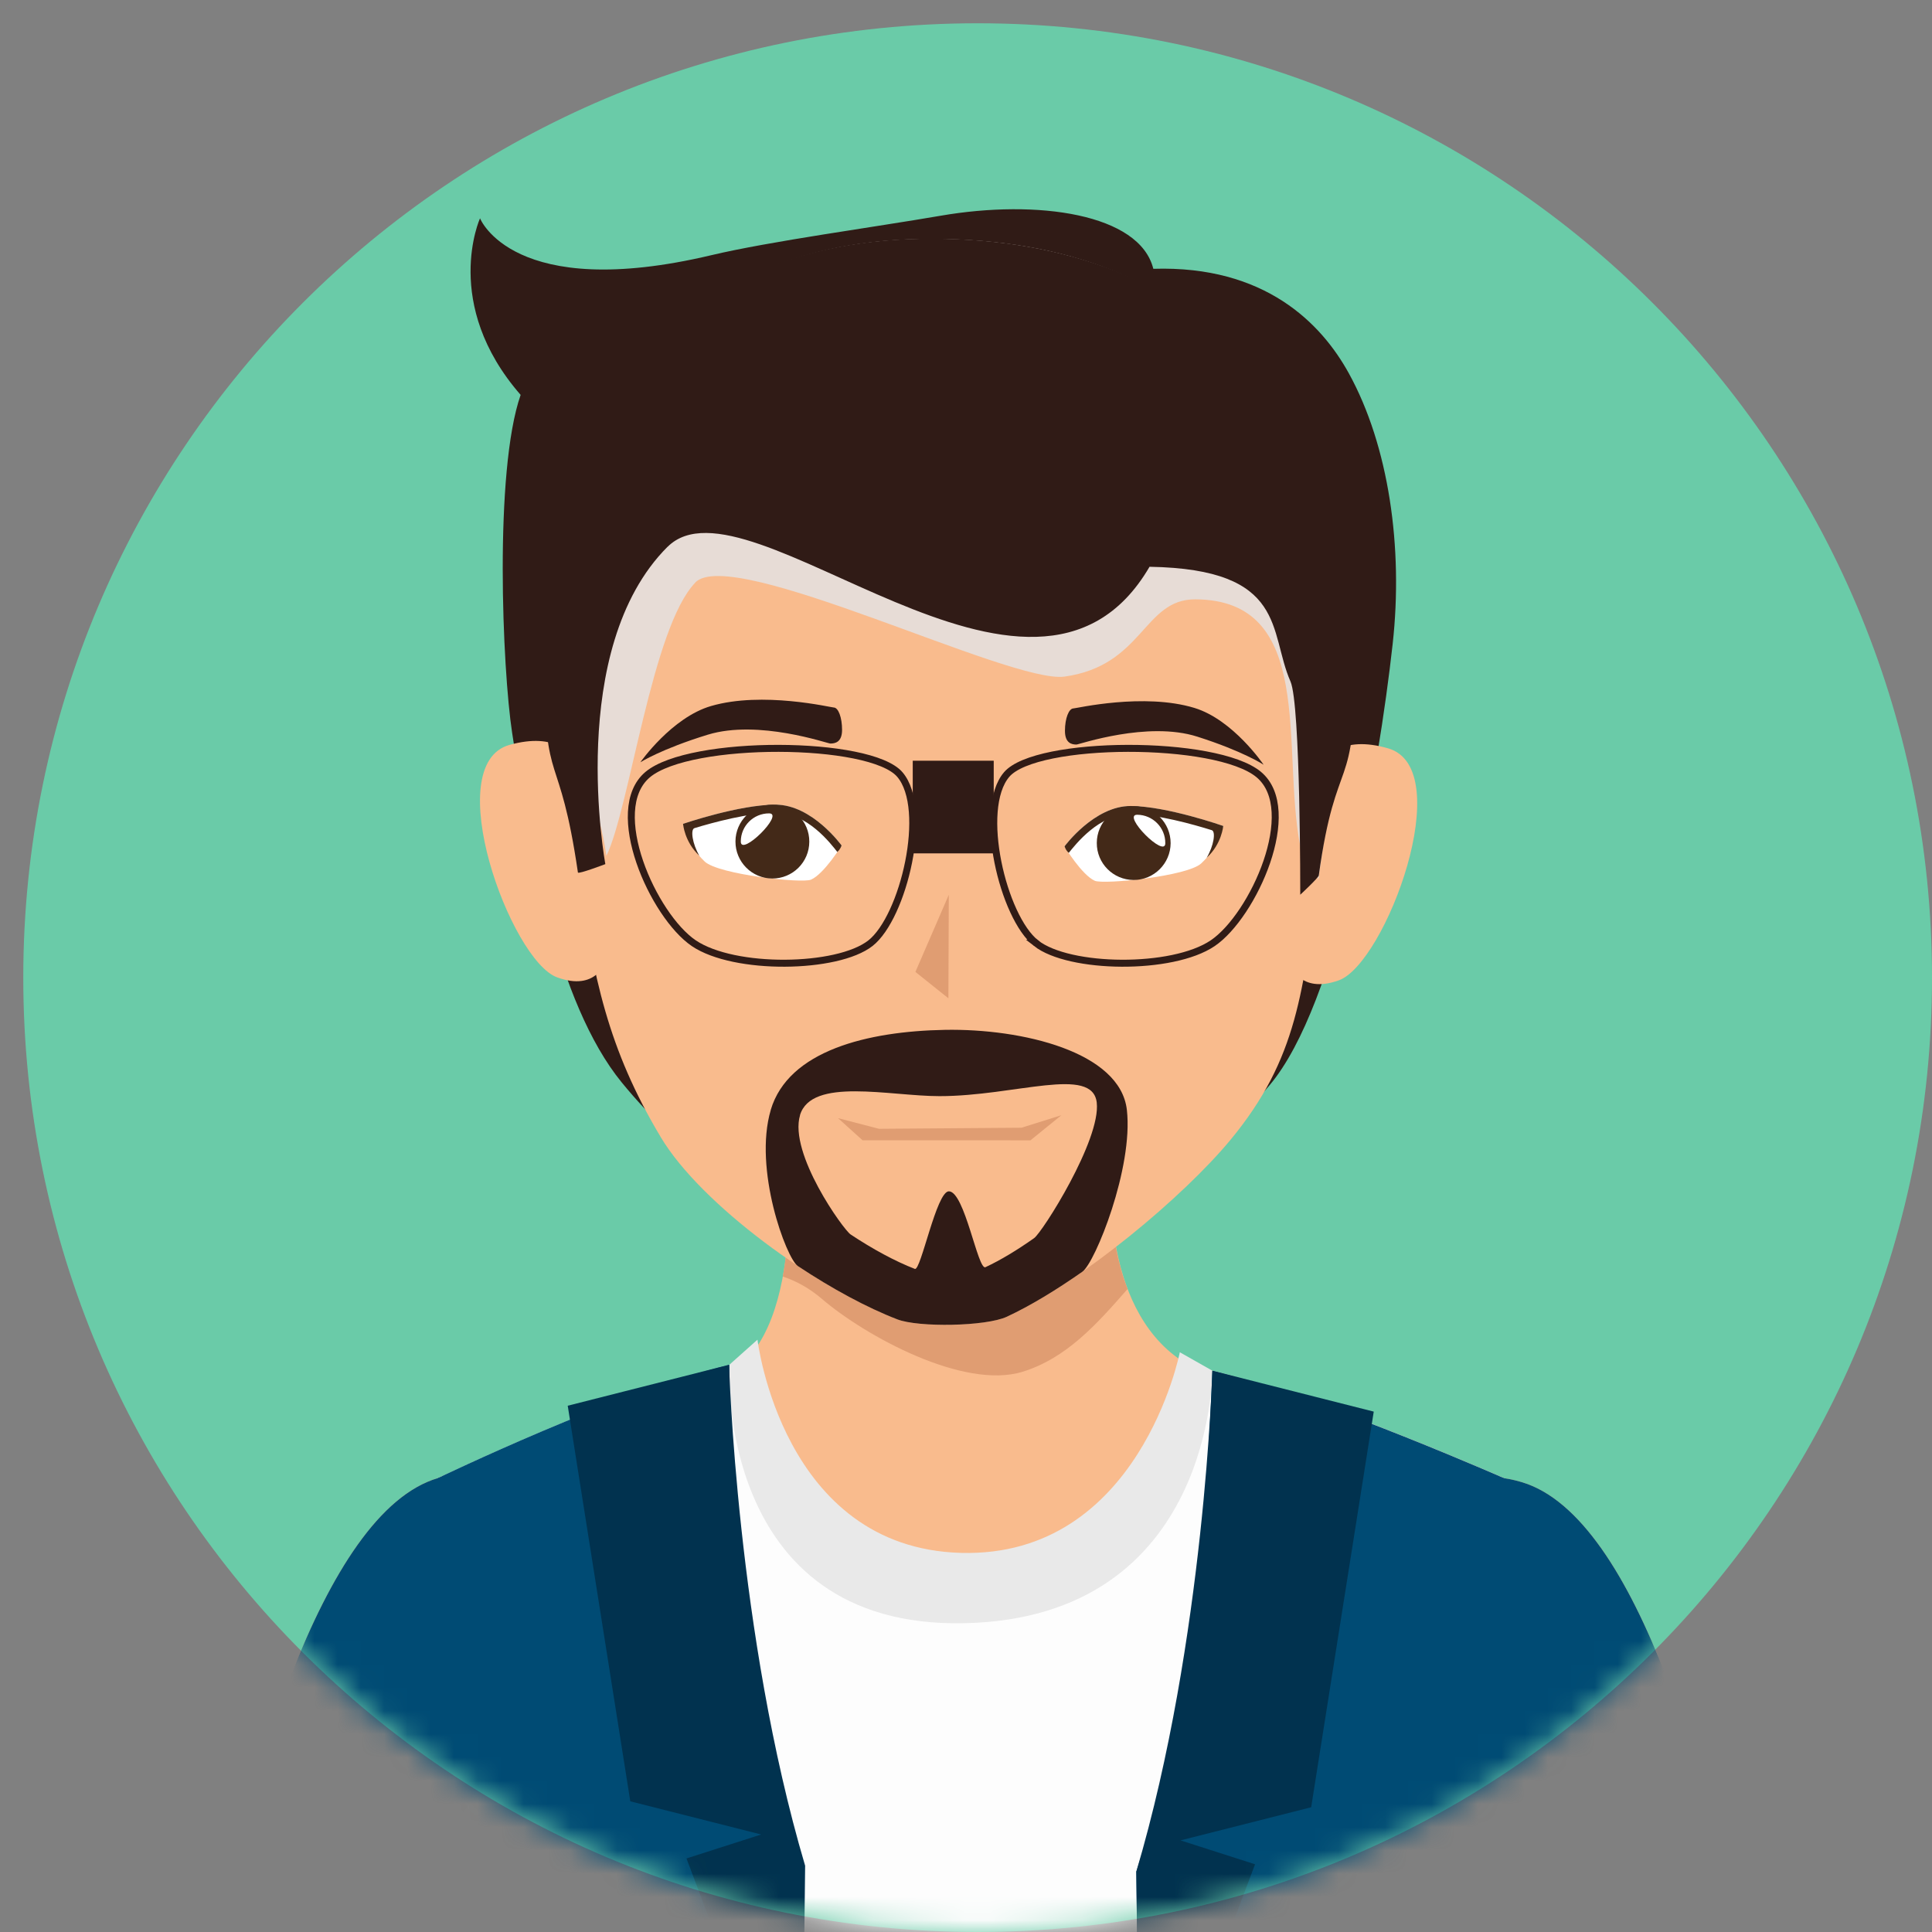 <svg width="83" height="83" viewBox="0 0 83 83" fill="none" xmlns="http://www.w3.org/2000/svg">
<rect x="0" y="0" width="83" height="83" fill="#808080" stroke="none"/>
<path d="M1 42.001C1 19.356 19.356 1 42 1C64.644 1 83 19.356 83 42.001C83 64.646 64.644 83 42 83C19.356 83 1 64.646 1 42.001Z" fill="#6ACBA8"/>
<mask id="mask0_6360_639" style="mask-type:luminance" maskUnits="userSpaceOnUse" x="0" y="0" width="83" height="83">
<path d="M0.986 41.989C0.986 19.343 19.345 0.985 41.993 0.985C64.641 0.985 83 19.343 83 41.989C83 64.635 64.641 82.99 41.993 82.99C19.345 82.99 0.986 64.635 0.986 41.989Z" fill="white"/>
</mask>
<g mask="url(#mask0_6360_639)">
<path d="M54.542 46.621C49.626 52.459 43.397 54.394 40.956 54.384C38.462 54.373 31.725 52.631 26.718 46.512C23.882 43.047 22.731 36.237 22.002 31.485C21.583 28.755 21.221 20.248 22.367 16.965C18.957 13.054 20.622 9.378 20.622 9.378C20.622 9.378 22.028 12.985 30.555 10.964C33.083 10.364 37.585 9.756 40.411 9.268C44.569 8.551 48.961 9.182 49.547 11.548C54.347 11.398 56.77 13.898 57.947 16.038C59.663 19.154 60.29 23.517 59.83 27.663C59.222 33.139 57.495 43.118 54.544 46.619L54.542 46.621Z" fill="#301B16"/>
<path d="M25.231 35.441C25.231 35.441 25.831 30.909 21.892 32C18.864 32.841 21.94 41.26 23.93 41.986C25.631 42.611 26.008 41.305 26.008 41.305L25.231 35.441Z" fill="#F9BB8D"/>
<path d="M56.267 35.562C56.267 35.562 55.703 31.025 59.63 32.148C62.654 33.015 59.511 41.407 57.514 42.117C55.805 42.727 55.44 41.419 55.44 41.419L56.267 35.562Z" fill="#F9BB8D"/>
<path d="M62.794 86.667L65.027 63.682C65.027 63.682 56.808 60.041 52.085 58.888C47.636 57.801 42.422 57.899 41.876 57.913C41.333 57.894 36.117 57.756 31.66 58.807C26.928 59.922 18.816 63.499 18.816 63.499C18.816 63.499 20.365 74.228 21.876 86.667H62.794Z" fill="#F9BB8D"/>
<path d="M40.918 66.43C40.918 66.43 51.778 59.038 51.12 58.671C47.286 56.548 47.741 50.538 47.741 50.538L33.836 49.757C33.836 49.757 34.682 58.256 30.559 59.293C30.257 59.369 40.918 66.43 40.918 66.43Z" fill="#F9BB8D"/>
<path d="M33.629 54.84C34.205 55.032 34.777 55.342 35.316 55.807C37.144 57.373 41.388 59.717 43.933 58.931C45.818 58.347 47.119 56.889 48.441 55.376C47.545 53.098 47.741 50.541 47.741 50.541L33.836 49.759C33.836 49.759 34.089 52.345 33.629 54.84Z" fill="#E09D72"/>
<path d="M56.658 37.611C55.972 42.582 55.762 45.456 52.869 48.961C50.858 51.398 46.468 55.073 43.258 56.567C42.358 56.986 39.462 57.034 38.554 56.681C35.044 55.325 30.111 51.734 28.393 48.863C26.105 45.043 25.495 41.998 24.833 37.485C24.037 32.057 23.965 33.973 23.987 28.854C24.027 18.432 28.081 10.921 39.765 10.966C51.461 11.014 57.399 17.586 57.535 28.285C57.609 34.147 57.416 32.162 56.66 37.611H56.658Z" fill="#F9BB8D"/>
<path d="M33.114 47.681C32.356 50.231 33.784 54.06 34.272 54.387C35.738 55.361 37.244 56.178 38.552 56.681C39.46 57.032 42.355 56.986 43.256 56.567C44.259 56.1 45.377 55.421 46.502 54.632C47.045 54.251 48.694 50.171 48.411 47.681C48.127 45.191 43.919 44.183 40.597 44.243C37.275 44.303 33.872 45.132 33.112 47.681H33.114Z" fill="#301B16"/>
<path d="M34.37 47.91C33.881 49.552 36.229 52.824 36.543 53.033C37.487 53.66 38.459 54.187 39.303 54.513C39.56 54.611 40.23 51.177 40.764 51.18C41.445 51.182 42.01 54.589 42.336 54.439C42.982 54.139 43.704 53.701 44.426 53.191C44.776 52.948 47.298 48.975 47.117 47.369C46.935 45.766 43.618 47.091 40.358 47.091C38.218 47.091 34.858 46.266 34.367 47.91H34.37Z" fill="#F9BB8D"/>
<g style="mix-blend-mode:multiply">
<path d="M29.866 25.026C31.441 23.401 43.413 29.391 45.732 29.067C49.123 28.593 49.116 25.738 51.351 25.748C56.53 25.767 55.05 32.134 55.85 36.301C56.065 37.421 56.337 36.632 56.637 37.791C56.644 37.731 56.654 37.676 56.661 37.617C57.414 32.167 57.609 34.152 57.535 28.29C57.399 17.591 51.794 10.309 40.101 10.262C28.417 10.216 24.028 18.437 23.99 28.86C23.971 33.74 25.355 32.215 26.053 36.768C27.061 34.662 28.01 26.951 29.871 25.028L29.866 25.026Z" fill="#E7DCD6"/>
</g>
<path d="M28.679 23.493C32.111 20.06 44.371 32.946 49.385 24.349C55.324 24.449 54.499 27.142 55.44 29.276C55.874 30.265 55.86 38.438 55.86 38.438C55.86 38.438 56.644 37.709 56.656 37.609C57.409 32.16 58.264 34.295 58.19 28.431C58.055 17.732 51.787 10.302 40.094 10.254C28.41 10.209 23.444 18.423 23.403 28.845C23.382 33.964 24.032 32.055 24.828 37.483C24.84 37.566 26.006 37.123 26.006 37.123C26.006 37.123 24.29 27.878 28.677 23.491L28.679 23.493Z" fill="#301B16"/>
<path d="M19.114 86.667L21.147 80.586C21.147 80.586 26.885 61.116 18.816 63.499C13.812 64.976 10.437 76.857 8.479 86.667H19.114Z" fill="#F9BB8D"/>
<path d="M64.863 86.667H75.503C73.616 76.897 70.349 65.186 65.401 63.682C57.352 61.238 62.937 80.753 62.937 80.753L64.863 86.667Z" fill="#F9BB8D"/>
<path d="M52.55 35.486C52.55 35.486 52.395 36.356 51.606 37.092C51.015 37.647 47.412 38.009 47.031 37.838C46.466 37.581 45.73 36.36 45.73 36.36C45.73 36.36 47.005 34.623 48.57 34.628C50.131 34.635 52.547 35.486 52.547 35.486H52.55Z" fill="white"/>
<path d="M48.57 34.971C49.702 34.976 51.273 35.419 52.059 35.665C52.238 35.722 52.145 36.339 51.84 36.849C52.486 36.26 52.552 35.484 52.552 35.484C52.552 35.484 50.136 34.633 48.575 34.626C47.009 34.621 45.734 36.358 45.734 36.358C45.734 36.358 45.782 36.532 45.916 36.639C46.197 36.291 47.219 34.964 48.57 34.969V34.971Z" fill="#432918"/>
<path d="M50.291 36.225C50.286 37.099 49.573 37.807 48.699 37.805C47.822 37.8 47.114 37.09 47.119 36.213C47.121 35.336 47.834 34.628 48.711 34.633C49.585 34.636 50.293 35.348 50.291 36.225Z" fill="#432918"/>
<path d="M50.062 36.225C50.062 36.895 48.179 35.002 48.854 35.002C49.523 35.007 50.067 35.553 50.062 36.225Z" fill="white"/>
<path d="M27.514 32.746C27.514 32.746 28.41 32.176 30.409 31.562C32.585 30.897 35.554 31.943 35.671 31.943C35.874 31.943 36.174 31.89 36.176 31.359C36.176 30.825 36.017 30.394 35.814 30.394C35.7 30.394 32.757 29.686 30.545 30.332C28.856 30.825 27.514 32.743 27.514 32.743V32.746Z" fill="#301B16"/>
<path d="M54.282 32.851C54.282 32.851 53.403 32.272 51.437 31.647C49.297 30.963 46.359 31.986 46.245 31.986C46.044 31.986 45.751 31.928 45.751 31.397C45.751 30.863 45.918 30.434 46.118 30.434C46.23 30.434 49.137 29.751 51.313 30.413C52.979 30.921 54.282 32.848 54.282 32.848V32.851Z" fill="#301B16"/>
<path d="M29.344 35.396C29.344 35.396 29.492 36.265 30.273 37.011C30.862 37.571 34.463 37.959 34.842 37.79C35.411 37.538 36.155 36.325 36.155 36.325C36.155 36.325 34.894 34.576 33.328 34.571C31.765 34.564 29.344 35.396 29.344 35.396Z" fill="white"/>
<path d="M33.328 34.912C32.196 34.907 30.621 35.338 29.835 35.577C29.654 35.631 29.744 36.251 30.045 36.763C29.404 36.17 29.344 35.393 29.344 35.393C29.344 35.393 31.768 34.562 33.328 34.569C34.894 34.573 36.155 36.322 36.155 36.322C36.155 36.322 36.102 36.494 35.971 36.601C35.695 36.248 34.684 34.917 33.328 34.909V34.912Z" fill="#432918"/>
<path d="M31.596 36.148C31.591 37.023 32.299 37.738 33.176 37.742C34.053 37.745 34.766 37.037 34.768 36.16C34.773 35.286 34.065 34.573 33.188 34.569C32.313 34.566 31.599 35.274 31.596 36.148Z" fill="#432918"/>
<path d="M31.825 36.153C31.823 36.823 33.717 34.945 33.042 34.943C32.373 34.941 31.825 35.481 31.825 36.153Z" fill="white"/>
<path d="M40.744 42.887L39.326 41.755L40.761 38.441L40.744 42.887Z" fill="#E09D72"/>
<path d="M37.056 48.987L36.002 48.036L37.761 48.494L43.883 48.448L45.599 47.91L44.269 48.989L37.056 48.987Z" fill="#E09D72"/>
<path d="M37.394 40.521C35.971 41.636 31.544 41.698 29.806 40.521C28.067 39.344 26.013 34.795 27.828 33.275C29.647 31.757 37.394 31.793 38.659 33.275C39.925 34.759 38.816 39.406 37.394 40.521Z" stroke="#301B16" stroke-width="0.3" stroke-miterlimit="10"/>
<path d="M44.51 40.521C45.932 41.636 50.36 41.698 52.099 40.521C53.839 39.344 55.895 34.795 54.077 33.275C52.259 31.757 44.51 31.793 43.246 33.275C41.981 34.759 43.089 39.406 44.512 40.521H44.51Z" stroke="#301B16" stroke-width="0.3" stroke-miterlimit="10"/>
<path d="M39.212 34.671H42.691" stroke="#301B16" stroke-width="3.98" stroke-miterlimit="10"/>
<path d="M62.794 86.667L65.027 63.682C65.027 63.682 56.808 60.041 52.085 58.888C51.785 65.231 46.173 68.789 41.271 68.789C36.369 68.789 31.296 64.588 31.329 58.638C26.596 59.753 18.816 63.501 18.816 63.501C18.816 63.501 20.365 74.231 21.876 86.669H62.794V86.667Z" fill="#FDFDFD"/>
<g style="mix-blend-mode:multiply">
<path d="M62.794 86.667L63.581 78.568C63.545 78.587 63.509 78.601 63.471 78.618C60.052 80.488 60.288 83.314 60.152 86.667H62.794Z" fill="#E9E9E9"/>
</g>
<g style="mix-blend-mode:multiply">
<path d="M23.494 86.667C22.283 82.54 21.29 79.223 20.827 78.299C21.166 80.915 21.523 83.748 21.878 86.667H23.494Z" fill="#E9E9E9"/>
</g>
<path d="M19.114 86.667L21.147 80.586C21.147 80.586 26.885 61.116 18.816 63.499C13.812 64.976 10.437 76.857 8.479 86.667H19.114Z" fill="#004B74"/>
<g style="mix-blend-mode:multiply">
<path d="M19.114 86.667L21.146 80.586C21.146 80.586 22.004 77.669 22.588 74.233C20.441 77.6 17.439 80.059 16.488 84.298C16.309 85.094 16.099 85.883 15.878 86.664H19.111L19.114 86.667Z" fill="#E9E9E9"/>
</g>
<path d="M64.863 86.667H75.503C73.616 76.897 70.349 65.186 65.401 63.682C57.352 61.238 62.937 80.753 62.937 80.753L64.863 86.667Z" fill="#004B74"/>
<g style="mix-blend-mode:multiply">
<path d="M64.863 86.667H68.676C68.413 85.618 68.128 84.582 67.794 83.576C66.743 80.405 64.339 78.849 62.001 76.859C62.47 79.116 62.937 80.753 62.937 80.753L64.863 86.667Z" fill="#E9E9E9"/>
</g>
<path d="M50.686 58.094C50.686 58.094 48.952 66.92 41.288 66.713C33.598 66.506 32.542 57.553 32.542 57.553L31.329 58.635C31.329 58.635 30.707 69.97 41.438 69.734C52.169 69.499 52.083 58.885 52.083 58.885L50.684 58.092L50.686 58.094Z" fill="#E9E9E9"/>
<path d="M34.432 86.667V80.486C31.506 70.287 31.315 61.599 31.332 58.633C26.599 59.748 18.819 63.496 18.819 63.496C18.819 63.496 19.931 73.876 20.887 86.664H34.434L34.432 86.667Z" fill="#004B74"/>
<path d="M63.154 86.667C64.036 73.89 65.027 63.682 65.027 63.682C65.027 63.682 56.808 60.041 52.085 58.888C51.947 61.838 51.666 71.715 48.818 80.407L48.892 86.669H63.154V86.667Z" fill="#004B74"/>
<g style="mix-blend-mode:multiply">
<path d="M63.154 86.667C63.333 84.072 63.516 81.58 63.695 79.261C63.636 79.359 63.578 79.459 63.509 79.559C62.068 81.644 61.045 84.079 60.318 86.665H63.154V86.667Z" fill="#E9E9E9"/>
</g>
<path d="M51.437 86.667L53.918 80.091L50.715 79.064L56.329 77.641L59.017 60.644L52.083 58.886C52.083 58.886 51.768 70.45 48.816 80.405C48.835 82.092 48.863 84.439 48.887 86.667H51.435H51.437Z" fill="#01324F"/>
<path d="M32.695 78.813L29.492 79.84L32.068 86.667H34.515C34.541 84.368 34.57 81.903 34.589 80.152C31.639 70.197 31.322 58.633 31.322 58.633L24.39 60.391L27.078 77.386L32.69 78.808L32.695 78.813Z" fill="#01324F"/>
</g>
</svg>
